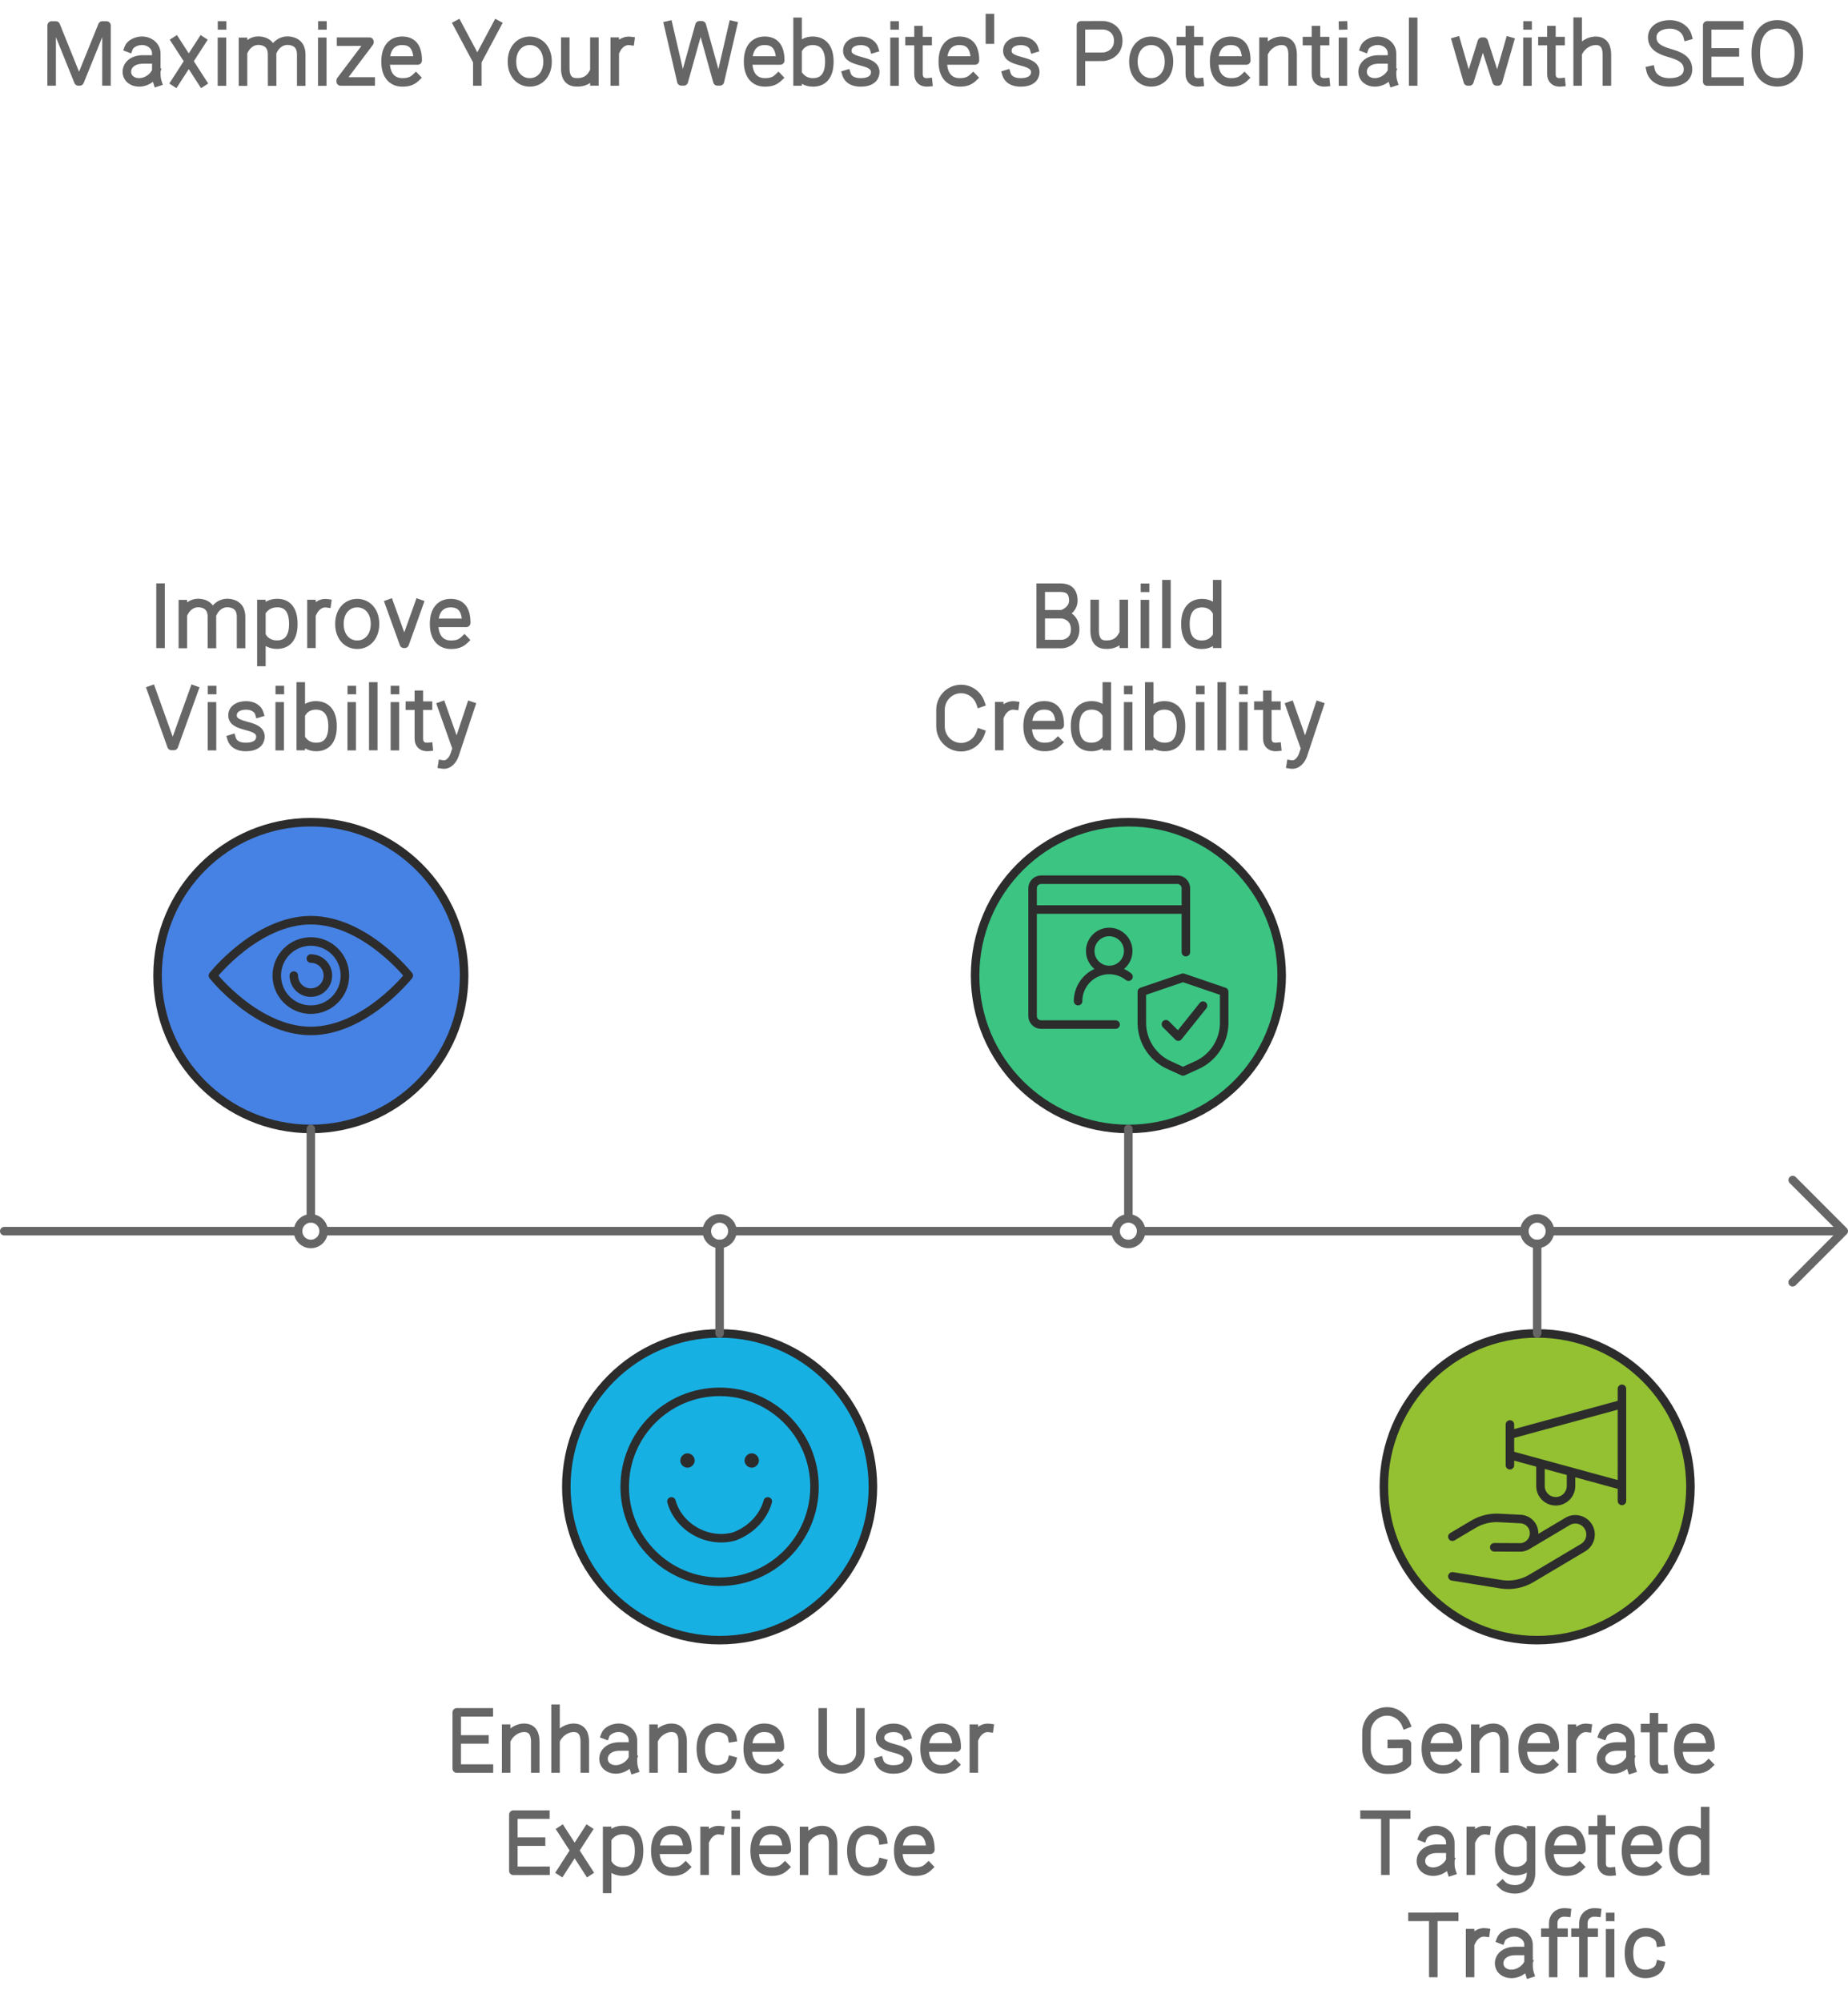 <svg xmlns="http://www.w3.org/2000/svg" xmlns:xlink="http://www.w3.org/1999/xlink" width="434" height="470" viewBox="0 0 434 470" style="fill:none;stroke:none;fill-rule:evenodd;clip-rule:evenodd;stroke-linecap:round;stroke-linejoin:round;stroke-miterlimit:1.5;"><g id="blend" style="mix-blend-mode:multiply"><g id="g-root--1.cu_sy_qnrx9n1brql8m-fill" data-item-order="-82939" data-item-id="-1.cu_sy_qnrx9n1brql8m" data-item-class="ScenePart Stroke ColorStrokeBlack" data-item-index="-1" data-renderer-id="0" transform="translate(-9, 266.996)"/><g id="g-root-4.cr-big_cr_v9u6971brqm1b-fill" data-item-order="-82938" data-item-id="4.cr-big_cr_v9u6971brqm1b" data-item-class="Shape Stroke Fill ScenePart Indexed ColorStrokeBlack" data-item-index="4" data-renderer-id="0" transform="translate(315, 302.998)"><g id="4.cr-big_cr_v9u6971brqm1b-fill" stroke="none" fill="#93c131"><g xmlns="http://www.w3.org/2000/svg"><path d="M10 46c0 19.882 16.118 36 36 36S82 65.882 82 46c0-19.882-16.118-36-36-36-19.882.0-36 16.118-36 36"/></g></g></g><g id="g-root-4.cu-smallCircle_sy_dj6muj1brql8o-fill" data-item-order="-82935" data-item-id="4.cu-smallCircle_sy_dj6muj1brql8o" data-item-class="ScenePart Indexed Stroke ColorStrokeBlack" data-item-index="4" data-renderer-id="0" transform="translate(348, 276.002)"/><g id="g-root-3.cr-big_cr_91hpgr1brqn0l-fill" data-item-order="-82932" data-item-id="3.cr-big_cr_91hpgr1brqn0l" data-item-class="Shape Stroke Fill ScenePart Indexed ColorStrokeBlack" data-item-index="3" data-renderer-id="0" transform="translate(219, 183)"><g id="3.cr-big_cr_91hpgr1brqn0l-fill" stroke="none" fill="#3bc482"><g xmlns="http://www.w3.org/2000/svg"><path d="M10 46c0 19.882 16.118 36 36 36S82 65.882 82 46c0-19.882-16.118-36-36-36-19.882.0-36 16.118-36 36"/></g></g></g><g id="g-root-3.cu_sy_1lw4pwr1brqm1a-fill" data-item-order="-82929" data-item-id="3.cu_sy_1lw4pwr1brqm1a" data-item-class="ScenePart Indexed Stroke ColorStrokeBlack" data-item-index="3" data-renderer-id="0" transform="translate(252, 255)"/><g id="g-root-2.cr-big_cr_1upwawb1brqm8a-fill" data-item-order="-82928" data-item-id="2.cr-big_cr_1upwawb1brqm8a" data-item-class="Shape Stroke Fill ScenePart Indexed ColorStrokeBlack" data-item-index="2" data-renderer-id="0" transform="translate(123, 303)"><g id="2.cr-big_cr_1upwawb1brqm8a-fill" stroke="none" fill="#17b0e3"><g xmlns="http://www.w3.org/2000/svg"><path d="M10 46c0 19.882 16.118 36 36 36S82 65.882 82 46c0-19.882-16.118-36-36-36-19.882.0-36 16.118-36 36"/></g></g></g><g id="g-root-2.cu-smallCircle_sy_143lr8r1brqm8b-fill" data-item-order="-82925" data-item-id="2.cu-smallCircle_sy_143lr8r1brqm8b" data-item-class="ScenePart Indexed Stroke ColorStrokeBlack" data-item-index="2" data-renderer-id="0" transform="translate(156, 276.002)"/><g id="g-root-1.cr-big_cr_zknvor1brqlu7-fill" data-item-order="-82922" data-item-id="1.cr-big_cr_zknvor1brqlu7" data-item-class="Shape Stroke Fill ScenePart Indexed Indexed_1 ColorStrokeBlack" data-item-index="1" data-renderer-id="0" transform="translate(27, 183)"><g id="1.cr-big_cr_zknvor1brqlu7-fill" stroke="none" fill="#4682e3"><g xmlns="http://www.w3.org/2000/svg"><path d="M10 46c0 19.882 16.118 36 36 36S82 65.882 82 46c0-19.882-16.118-36-36-36-19.882.0-36 16.118-36 36"/></g></g></g><g id="g-root-1.cu-smallCircle_sy_1lt0ch71brqlmo-fill" data-item-order="-82919" data-item-id="1.cu-smallCircle_sy_1lt0ch71brqlmo" data-item-class="ScenePart Indexed Indexed_1 Stroke ColorStrokeBlack" data-item-index="1" data-renderer-id="0" transform="translate(60, 275.996)"/><g id="g-root-tx_maximize_vb34ff1brs1la-fill" data-item-order="0" data-item-id="tx_maximize_vb34ff1brs1la" data-item-class="Label Stroke SceneTarget SceneTitle ColorStrokeBlack" data-item-index="none" data-renderer-id="0" transform="translate(-3, -9)"/><g id="g-root-tx_improvev_qu0o4r1brs07h-fill" data-item-order="0" data-item-id="tx_improvev_qu0o4r1brs07h" data-item-class="Label Stroke SceneTarget Indexed Indexed_1 ColorStrokeBlack" data-item-index="1" data-renderer-id="0" transform="translate(21, 123)"/><g id="g-root-tx_buildcre_141qbzf1brs1dv-fill" data-item-order="0" data-item-id="tx_buildcre_141qbzf1brs1dv" data-item-class="Label Stroke SceneTarget Indexed ColorStrokeBlack" data-item-index="3" data-renderer-id="0" transform="translate(201, 123)"/><g id="g-root-view_qvw6jv1brfd3g-fill" data-item-order="0" data-item-id="view_qvw6jv1brfd3g" data-item-class="Icon Stroke SceneTarget Indexed Indexed_1 InsideFill InsideColorFill ColorStrokeBlack" data-item-index="1" data-renderer-id="0" transform="translate(39, 195)"/><g id="g-root-prot_1upwe231brfe9u-fill" data-item-order="0" data-item-id="prot_1upwe231brfe9u" data-item-class="Icon Stroke SceneTarget Indexed InsideFill InsideColorFill ColorStrokeBlack" data-item-index="3" data-renderer-id="0" transform="translate(231, 195)"/><g id="g-root-face_6h9gr1brfcoz-fill" data-item-order="0" data-item-id="face_6h9gr1brfcoz" data-item-class="Icon Stroke SceneTarget Indexed InsideFill InsideColorFill ColorStrokeBlack" data-item-index="2" data-renderer-id="0" transform="translate(135, 315)"/><g id="g-root-mega_metq971brdybt-fill" data-item-order="0" data-item-id="mega_metq971brdybt" data-item-class="Icon Stroke SceneTarget Indexed InsideFill InsideColorFill ColorStrokeBlack" data-item-index="4" data-renderer-id="0" transform="translate(327, 315)"/><g id="g-root-tx_enhanceu_v7yqzv1brs16s-fill" data-item-order="0" data-item-id="tx_enhanceu_v7yqzv1brs16s" data-item-class="Label Stroke SceneTarget Indexed ColorStrokeBlack" data-item-index="2" data-renderer-id="0" transform="translate(87, 387)"/><g id="g-root-tx_generate_vbplij1brql1m-fill" data-item-order="0" data-item-id="tx_generate_vbplij1brql1m" data-item-class="Label Stroke SceneTarget Indexed ColorStrokeBlack" data-item-index="4" data-renderer-id="0" transform="translate(303, 387)"/><g id="g-root--1.cu_sy_qnrx9n1brql8m-stroke" data-item-order="-82939" data-item-id="-1.cu_sy_qnrx9n1brql8m" data-item-class="ScenePart Stroke ColorStrokeBlack" data-item-index="-1" data-renderer-id="0" transform="translate(-9, 266.996)"><g id="-1.cu_sy_qnrx9n1brql8m-stroke" fill="none" stroke-linecap="round" stroke-linejoin="round" stroke-miterlimit="1.5" stroke="#666" stroke-width="2"><g xmlns="http://www.w3.org/2000/svg"><path d="M430 34l12-12.008L430.016 10M10 22s65.837.0 68.998.0m6 0s85.878.0 90 0M181 22s85.878.0 90 0m6 0s85.878.0 90 0m6 0s65.84.0 69 0"/></g></g></g><g id="g-root-4.cr-big_cr_v9u6971brqm1b-stroke" data-item-order="-82938" data-item-id="4.cr-big_cr_v9u6971brqm1b" data-item-class="Shape Stroke Fill ScenePart Indexed ColorStrokeBlack" data-item-index="4" data-renderer-id="0" transform="translate(315, 302.998)"><g id="4.cr-big_cr_v9u6971brqm1b-stroke" fill="none" stroke-linecap="round" stroke-linejoin="round" stroke-miterlimit="1.5" stroke="#2c2c2c" stroke-width="2"><g xmlns="http://www.w3.org/2000/svg"><path d="M10 46c0 19.882 16.118 36 36 36S82 65.882 82 46c0-19.882-16.118-36-36-36-19.882.0-36 16.118-36 36"/></g></g></g><g id="g-root-4.cu-smallCircle_sy_dj6muj1brql8o-stroke" data-item-order="-82935" data-item-id="4.cu-smallCircle_sy_dj6muj1brql8o" data-item-class="ScenePart Indexed Stroke ColorStrokeBlack" data-item-index="4" data-renderer-id="0" transform="translate(348, 276.002)"><g id="4.cu-smallCircle_sy_dj6muj1brql8o-stroke" fill="none" stroke-linecap="round" stroke-linejoin="round" stroke-miterlimit="1.5" stroke="#666" stroke-width="2"><g xmlns="http://www.w3.org/2000/svg"><path d="M13 10c-1.657.0-3 1.343-3 3s1.343 3 3 3 3-1.343 3-3-1.343-3-3-3z"/></g></g></g><path id="4.ln_ln_7q4h71brqmtl" d="M25 46V35.5 25" transform="translate(336, 267.002)" style="fill:none;stroke-linecap:round;stroke-linejoin:round;stroke-miterlimit:1.5;stroke:#666666;stroke-width:2"/><g id="g-root-3.cr-big_cr_91hpgr1brqn0l-stroke" data-item-order="-82932" data-item-id="3.cr-big_cr_91hpgr1brqn0l" data-item-class="Shape Stroke Fill ScenePart Indexed ColorStrokeBlack" data-item-index="3" data-renderer-id="0" transform="translate(219, 183)"><g id="3.cr-big_cr_91hpgr1brqn0l-stroke" fill="none" stroke-linecap="round" stroke-linejoin="round" stroke-miterlimit="1.5" stroke="#2c2c2c" stroke-width="2"><g xmlns="http://www.w3.org/2000/svg"><path d="M10 46c0 19.882 16.118 36 36 36S82 65.882 82 46c0-19.882-16.118-36-36-36-19.882.0-36 16.118-36 36"/></g></g></g><g id="g-root-3.cu_sy_1lw4pwr1brqm1a-stroke" data-item-order="-82929" data-item-id="3.cu_sy_1lw4pwr1brqm1a" data-item-class="ScenePart Indexed Stroke ColorStrokeBlack" data-item-index="3" data-renderer-id="0" transform="translate(252, 255)"><g id="3.cu_sy_1lw4pwr1brqm1a-stroke" fill="none" stroke-linecap="round" stroke-linejoin="round" stroke-miterlimit="1.5" stroke="#666" stroke-width="2"><g xmlns="http://www.w3.org/2000/svg"><path d="M13 36.996c1.657.0 3-1.343 3-3 0-1.657-1.343-3-3-3s-3 1.343-3 3c0 1.657 1.343 3 3 3zM13 10V30.996"/></g></g></g><g id="g-root-2.cr-big_cr_1upwawb1brqm8a-stroke" data-item-order="-82928" data-item-id="2.cr-big_cr_1upwawb1brqm8a" data-item-class="Shape Stroke Fill ScenePart Indexed ColorStrokeBlack" data-item-index="2" data-renderer-id="0" transform="translate(123, 303)"><g id="2.cr-big_cr_1upwawb1brqm8a-stroke" fill="none" stroke-linecap="round" stroke-linejoin="round" stroke-miterlimit="1.5" stroke="#2c2c2c" stroke-width="2"><g xmlns="http://www.w3.org/2000/svg"><path d="M10 46c0 19.882 16.118 36 36 36S82 65.882 82 46c0-19.882-16.118-36-36-36-19.882.0-36 16.118-36 36"/></g></g></g><g id="g-root-2.cu-smallCircle_sy_143lr8r1brqm8b-stroke" data-item-order="-82925" data-item-id="2.cu-smallCircle_sy_143lr8r1brqm8b" data-item-class="ScenePart Indexed Stroke ColorStrokeBlack" data-item-index="2" data-renderer-id="0" transform="translate(156, 276.002)"><g id="2.cu-smallCircle_sy_143lr8r1brqm8b-stroke" fill="none" stroke-linecap="round" stroke-linejoin="round" stroke-miterlimit="1.5" stroke="#666" stroke-width="2"><g xmlns="http://www.w3.org/2000/svg"><path d="M13 10c-1.657.0-3 1.343-3 3s1.343 3 3 3 3-1.343 3-3-1.343-3-3-3z"/></g></g></g><path id="2.ln_ln_qsrpyj1brqkng" d="M25 46V35.5 25" transform="translate(144, 267.002)" style="fill:none;stroke-linecap:round;stroke-linejoin:round;stroke-miterlimit:1.5;stroke:#666666;stroke-width:2"/><g id="g-root-1.cr-big_cr_zknvor1brqlu7-stroke" data-item-order="-82922" data-item-id="1.cr-big_cr_zknvor1brqlu7" data-item-class="Shape Stroke Fill ScenePart Indexed Indexed_1 ColorStrokeBlack" data-item-index="1" data-renderer-id="0" transform="translate(27, 183)"><g id="1.cr-big_cr_zknvor1brqlu7-stroke" fill="none" stroke-linecap="round" stroke-linejoin="round" stroke-miterlimit="1.5" stroke="#2c2c2c" stroke-width="2"><g xmlns="http://www.w3.org/2000/svg"><path d="M10 46c0 19.882 16.118 36 36 36S82 65.882 82 46c0-19.882-16.118-36-36-36-19.882.0-36 16.118-36 36"/></g></g></g><g id="g-root-1.cu-smallCircle_sy_1lt0ch71brqlmo-stroke" data-item-order="-82919" data-item-id="1.cu-smallCircle_sy_1lt0ch71brqlmo" data-item-class="ScenePart Indexed Indexed_1 Stroke ColorStrokeBlack" data-item-index="1" data-renderer-id="0" transform="translate(60, 275.996)"><g id="1.cu-smallCircle_sy_1lt0ch71brqlmo-stroke" fill="none" stroke-linecap="round" stroke-linejoin="round" stroke-miterlimit="1.5" stroke="#666" stroke-width="2"><g xmlns="http://www.w3.org/2000/svg"><path d="M13 16c1.657.0 3-1.343 3-3s-1.343-3-3-3-3 1.343-3 3 1.343 3 3 3z"/></g></g></g><path id="1.ln_ln_zmjay31brqkuh" d="M25 25V35.5 46" transform="translate(48, 240)" style="fill:none;stroke-linecap:round;stroke-linejoin:round;stroke-miterlimit:1.5;stroke:#666666;stroke-width:2"/><g id="g-root-tx_maximize_vb34ff1brs1la-stroke" data-item-order="0" data-item-id="tx_maximize_vb34ff1brs1la" data-item-class="Label Stroke SceneTarget SceneTitle ColorStrokeBlack" data-item-index="none" data-renderer-id="0" transform="translate(-3, -9)"><g id="tx_maximize_vb34ff1brs1la-stroke" fill="none" stroke-linecap="square" stroke-linejoin="miter" stroke-miterlimit="4" stroke="#666" stroke-width="2"><g xmlns="http://www.w3.org/2000/svg"><path d="M15.126 28.117 15.134 14.978H16.103l5.303 13.137H21.722l5.319-13.137H28.011L28.005 28.117m5.218-7.871C33.587 19.28 35.003 18.567 36.343 18.567 38.197 18.567 39.699 19.88 39.699 21.499L39.705 22.957v2.614C39.705 26.614 39.68 27.353 39.982 28.278M39.325 22.957H36.597c-2.503.0-3.803 1.386-3.803 2.88S34.032 28.341 35.648 28.341c1.982.0 3.608-1.453 4.008-2.609m4.597-7.121 2.991 4.632m3.272 5.067-3.097-4.796m2.986-4.903-6.263 9.699M55.143 14.971H55.167M55.127 18.804v9.341m4.948-9.331v9.348m6.834.0L66.898 21.47C66.834 20.526 66.467 19.078 64.593 18.649 62.653 18.205 61.173 19.248 60.437 20.595m13.307 7.567V22.108c0-.712.115-2.902-2.316-3.459-2.029-.465-3.563.698-4.264 2.134m11.539-5.812H78.727M78.687 18.804v9.341m4.407-9.365H89.771V18.936l-6.762 8.968v.224H90.064m10.598-.91C99.689 28.155 98.664 28.339 97.479 28.339c-2.069.0-3.932-1.311-3.932-4.883s1.809-4.883 3.878-4.883c2.068.0 3.672 1.057 3.672 4.628h-7.22m25.832-8.442-4.401 8.246M110.482 14.759l4.614 8.643v4.72m16.496-4.665C131.592 26.522 129.721 28.34 127.413 28.34 125.105 28.34 123.234 26.522 123.234 23.457c0-3.065 1.871-4.884 4.179-4.884S131.592 20.392 131.592 23.457zm11 4.658L142.591 18.767m-6.834.0v6.054C135.757 25.533 135.662 28.096 138.044 28.308 140.135 28.493 141.408 27.653 142.11 26.47M151 18.609C149.619 18.419 148.371 19.319 147.729 20.619M147.374 18.773v9.35M159.962 14.93l3.054 13.174H163.594L167.27 14.932H167.816L171.473 28.104H172.07l3.053-13.174m10.679 12.288C184.829 28.155 183.804 28.339 182.618 28.339 180.55 28.339 178.686 27.028 178.686 23.456S180.496 18.573 182.565 18.573c2.068.0 3.672 1.057 3.672 4.628h-7.22m11.293 4.923V14.123M190.693 20.138C191.383 19.102 192.579 18.575 193.834 18.575 196.015 18.575 197.772 19.886 197.772 23.458 197.772 27.029 196.12 28.34 193.939 28.34 192.642 28.34 191.552 27.879 190.693 26.803m17.57-6.422C207.967 19.404 206.813 18.584 205.203 18.584 203.315 18.584 202.095 19.447 202.004 20.751 201.899 22.246 203.133 22.822 205.063 23.339 206.757 23.797 208.7 24.277 208.546 26.122 208.447 27.31 207.47 28.346 205.113 28.346 203.207 28.346 202.13 27.53 201.795 26.424m11.298-11.453H213.117M213.077 18.804v9.341M220.974 28.326C219.565 28.465 218.707 27.732 218.707 26.387V16.081M220.857 18.642H219.093M216.597 18.642h1.733m13.202 8.576C230.559 28.155 229.534 28.339 228.348 28.339 226.28 28.339 224.416 27.028 224.416 23.456S226.226 18.573 228.295 18.573C230.363 18.573 231.967 19.63 231.967 23.201h-7.22m10.732-9.955v5.055m10.364 2.08C245.547 19.404 244.393 18.584 242.783 18.584 240.895 18.584 239.675 19.447 239.584 20.751 239.479 22.246 240.713 22.822 242.643 23.339 244.337 23.797 246.28 24.277 246.126 26.122 246.027 27.31 245.05 28.346 242.693 28.346 240.787 28.346 239.71 27.53 239.375 26.424m17.481 1.707V14.944l5.279-.016C263.233 14.967 265.618 15.749 265.618 18.572c0 2.822-2.385 3.682-3.483 3.759L257.384 22.345m20.148 1.112C277.532 26.522 275.661 28.34 273.353 28.34S269.174 26.522 269.174 23.457C269.174 20.392 271.045 18.573 273.353 18.573S277.532 20.392 277.532 23.457zM284.694 28.326C283.285 28.465 282.427 27.732 282.427 26.387V16.081M284.577 18.642H282.813M280.317 18.642h1.733m13.202 8.576C294.279 28.155 293.254 28.339 292.069 28.339 290 28.339 288.136 27.028 288.136 23.456S289.946 18.573 292.015 18.573C294.083 18.573 295.687 19.63 295.687 23.201H288.467m11.267-4.421v9.348m6.834.0V22.074C306.568 21.362 306.664 18.79 304.281 18.587 302.523 18.437 300.834 19.562 300.058 20.956m14.256 7.37C312.905 28.465 312.047 27.732 312.047 26.387V16.081M314.197 18.642H312.433M309.937 18.642h1.733m6.733-3.671H318.427M318.387 18.804v9.341M323.433 20.246C323.797 19.28 325.213 18.567 326.553 18.567 328.407 18.567 329.909 19.88 329.909 21.499L329.915 22.957v2.614C329.915 26.614 329.89 27.353 330.191 28.278M329.535 22.957H326.807c-2.503.0-3.803 1.386-3.803 2.88S324.242 28.341 325.857 28.341C327.84 28.341 329.466 26.888 329.866 25.732M334.881 14.125V28.126m10.112-9.436L347.708 28.119H348.086L351.028 18.782H351.463L354.469 28.119H354.819L357.536 18.69m4.197-3.719H361.757M361.717 18.804v9.341M369.614 28.326C368.205 28.465 367.347 27.732 367.347 26.387V16.081M369.497 18.642H367.733M365.237 18.642h1.733M373.513 14.086V28.128M380.377 28.128V22.074C380.377 21.362 380.473 18.791 378.08 18.587 376.326 18.439 374.641 19.547 373.854 20.928m25.457-3.471C398.88 15.893 397.26 14.732 395.171 14.732c-2.448.0-4.149 1.199-4.149 3.022.0 1.97 1.464 2.931 3.968 3.652C397.188 22.045 399.424 22.813 399.424 25.288 399.424 26.951 398.112 28.346 395.055 28.346 392.583 28.346 391.002 27.106 390.638 25.483m20.854 2.654L403.929 28.142V14.95C404.877 14.95 410.051 14.95 411.451 14.95m-1.012 6.347H404.393M415.338 21.438C415.338 26.143 417.385 28.326 420.393 28.326 423.402 28.326 425.448 26.143 425.448 21.438 425.448 16.733 423.232 14.721 420.393 14.721 417.555 14.721 415.338 16.733 415.338 21.438z"/></g></g></g><g id="g-root-tx_improvev_qu0o4r1brs07h-stroke" data-item-order="0" data-item-id="tx_improvev_qu0o4r1brs07h" data-item-class="Label Stroke SceneTarget Indexed Indexed_1 ColorStrokeBlack" data-item-index="1" data-renderer-id="0" transform="translate(21, 123)"><g id="tx_improvev_qu0o4r1brs07h-stroke" fill="none" stroke-linecap="square" stroke-linejoin="miter" stroke-miterlimit="4" stroke="#666" stroke-width="2"><g xmlns="http://www.w3.org/2000/svg"><path d="M16.7 14.938V28.127m5.245-9.313v9.348m6.834.0L28.768 21.47C28.704 20.526 28.337 19.078 26.463 18.649 24.523 18.205 23.043 19.248 22.307 20.595m13.307 7.567V22.108c0-.712.115-2.902-2.316-3.459-2.029-.465-3.564.698-4.264 2.134m11.354-2.009V32.393m.366-12.269C41.637 19.027 42.818 18.558 44.127 18.558c2.181.0 3.76 1.346 3.76 4.918.0 3.571-1.684 4.847-3.866 4.847C42.75 28.323 41.464 27.783 40.754 26.719m15.016-8.11C54.389 18.419 53.141 19.319 52.499 20.619M52.144 18.773v9.35m14.928-4.666C67.072 26.522 65.201 28.34 62.893 28.34c-2.308.0-4.179-1.818-4.179-4.883.0-3.065 1.871-4.884 4.179-4.884s4.179 1.819 4.179 4.884zm10.346-4.766-3.37 9.428H73.847l-3.404-9.428m17.619 8.527C87.089 28.155 86.064 28.339 84.879 28.339c-2.069.0-3.932-1.311-3.932-4.883s1.809-4.883 3.878-4.883c2.068.0 3.672 1.057 3.672 4.628h-7.22M24.577 38.93 19.839 52.103h-.561L14.555 38.93M28.803 38.971H28.827M28.787 42.804v9.341m11.086-7.764C39.577 43.404 38.423 42.584 36.813 42.584 34.925 42.584 33.705 43.447 33.614 44.751 33.509 46.246 34.743 46.822 36.673 47.339 38.367 47.797 40.31 48.277 40.156 50.122 40.057 51.311 39.08 52.346 36.723 52.346 34.817 52.346 33.74 51.53 33.405 50.424M44.703 38.971H44.727M44.687 42.804v9.341M49.64 52.124V38.123M50.023 44.138C50.713 43.102 51.909 42.575 53.164 42.575c2.181.0 3.938 1.311 3.938 4.883C57.102 51.029 55.45 52.34 53.269 52.34 51.972 52.34 50.882 51.88 50.023 50.803m11.59-11.832H61.637M61.597 42.804v9.341m5.064-14.02V52.126m5.092-13.155H71.777M71.737 42.804v9.341M79.634 52.326C78.225 52.465 77.367 51.732 77.367 50.387V40.081M79.517 42.642H77.753m-2.496.0H76.99M82.894 56.437C84.448 56.683 85.37 55.233 85.727 54.286l3.851-11.595m-6.86.0L86.059 52.1"/></g></g></g><g id="g-root-tx_buildcre_141qbzf1brs1dv-stroke" data-item-order="0" data-item-id="tx_buildcre_141qbzf1brs1dv" data-item-class="Label Stroke SceneTarget Indexed ColorStrokeBlack" data-item-index="3" data-renderer-id="0" transform="translate(201, 123)"><g id="tx_buildcre_141qbzf1brs1dv-stroke" fill="none" stroke-linecap="square" stroke-linejoin="miter" stroke-miterlimit="4" stroke="#666" stroke-width="2"><g xmlns="http://www.w3.org/2000/svg"><path d="M43.409 28.18V14.945M43.852 21.18h4.204m-4.204-6.235H48.002c1.75.0 3.063.657 3.063 3.063.0 1.925-1.787 2.916-2.68 3.172C49.424 21.253 51.502 22.066 51.502 24.734c0 2.669-2.078 3.409-3.117 3.446H43.852M62.912 28.115 62.911 18.767m-6.834.0v6.054C56.077 25.533 55.982 28.096 58.364 28.308 60.455 28.493 61.728 27.653 62.43 26.47m5.463-11.499H67.917M67.877 18.804v9.341M72.941 14.125V28.126M84.855 28.124V14.123M84.495 26.773C83.633 27.871 82.535 28.34 81.225 28.34c-2.181.0-3.833-1.311-3.833-4.882C77.392 19.886 79.149 18.575 81.331 18.575 82.6 18.575 83.81 19.114 84.495 20.175M29.252 49.13C28.591 51.034 26.803 52.398 24.7 52.398 22.035 52.398 19.874 50.207 19.874 47.504V43.621C19.874 40.918 22.035 38.727 24.7 38.727c2.103.0 3.891 1.364 4.552 3.268M37.3 42.609C35.919 42.419 34.671 43.319 34.029 44.619M33.674 42.773V52.123M47.452 51.218C46.479 52.155 45.454 52.339 44.269 52.339c-2.069.0-3.933-1.311-3.933-4.883C40.336 43.884 42.146 42.573 44.215 42.573c2.068.0 3.672 1.057 3.672 4.628h-7.22m18.268 4.923V38.123M58.575 50.773C57.713 51.871 56.615 52.34 55.305 52.34 53.124 52.34 51.472 51.029 51.472 47.458c0-3.572 1.757-4.883 3.939-4.883C56.68 42.575 57.89 43.114 58.575 44.175m5.388-5.204H63.987M63.947 42.804v9.341M68.9 52.124V38.123M69.283 44.138C69.973 43.102 71.169 42.575 72.424 42.575 74.605 42.575 76.362 43.886 76.362 47.458 76.362 51.029 74.71 52.34 72.529 52.34 71.232 52.34 70.142 51.88 69.283 50.803m11.59-11.832H80.897M80.857 42.804v9.341M85.921 38.125V52.126m5.092-13.155H91.037M90.997 42.804v9.341M98.894 52.326C97.485 52.465 96.627 51.732 96.627 50.387V40.081M98.777 42.642H97.013M94.517 42.642H96.25m5.904 13.795C103.708 56.683 104.63 55.233 104.987 54.286l3.851-11.595m-6.86.0L105.319 52.1"/></g></g></g><g id="g-root-view_qvw6jv1brfd3g-stroke" data-item-order="0" data-item-id="view_qvw6jv1brfd3g" data-item-class="Icon Stroke SceneTarget Indexed Indexed_1 InsideFill InsideColorFill ColorStrokeBlack" data-item-index="1" data-renderer-id="0" transform="translate(39, 195)"><g id="view_qvw6jv1brfd3g-stroke" fill="none" stroke-linecap="round" stroke-linejoin="round" stroke-miterlimit="1.5" stroke="#2c2c2c" stroke-width="2"><g xmlns="http://www.w3.org/2000/svg"><path d="M57 34S46.704 47 34 47 11 34 11 34 21.296 21 34 21 57 34 57 34zM26 34c0 4.418 3.582 8 8 8s8-3.582 8-8-3.582-8-8-8-8 3.582-8 8zm8-4c2.209.0 4 1.791 4 4s-1.791 4-4 4c-2.209.0-4-1.791-4-4"/></g></g></g><g id="g-root-prot_1upwe231brfe9u-stroke" data-item-order="0" data-item-id="prot_1upwe231brfe9u" data-item-class="Icon Stroke SceneTarget Indexed InsideFill InsideColorFill ColorStrokeBlack" data-item-index="3" data-renderer-id="0" transform="translate(231, 195)"><g id="prot_1upwe231brfe9u-stroke" fill="none" stroke-linecap="round" stroke-linejoin="round" stroke-miterlimit="1.5" stroke="#2c2c2c" stroke-width="2"><g xmlns="http://www.w3.org/2000/svg"><path d="M25.04 28.226C25.039 30.69 27.036 32.687 29.5 32.687s4.461-1.997 4.46-4.461C33.961 25.762 31.964 23.765 29.5 23.765s-4.461 1.997-4.46 4.461M22.186 40c0-2.802 1.602-5.359 4.123-6.581C28.831 32.196 31.83 32.522 34.03 34.258M31 45.5H13.5c-1.105.0-2-.895-2-2v-25h36v10m-34-17h32c1.105.0 2 .895 2 2v5h-36v-5c0-1.105.895-2 2-2zM49.818 55.14l-2.99 1.36-2.988-1.36c-3.971-1.677-6.587-5.529-6.682-9.838V37.8l9.67-3.3L56.5 37.8v7.502C56.404 49.611 53.788 53.463 49.818 55.14zm-7.004-9.72 2.902 2.904 5.808-7.258"/></g></g></g><g id="g-root-face_6h9gr1brfcoz-stroke" data-item-order="0" data-item-id="face_6h9gr1brfcoz" data-item-class="Icon Stroke SceneTarget Indexed InsideFill InsideColorFill ColorStrokeBlack" data-item-index="2" data-renderer-id="0" transform="translate(135, 315)"><g id="face_6h9gr1brfcoz-stroke" fill="none" stroke-linecap="round" stroke-linejoin="round" stroke-miterlimit="1.5" stroke="#2c2c2c" stroke-width="2"><g xmlns="http://www.w3.org/2000/svg"><path d="M11.714 34c0 12.308 9.978 22.286 22.286 22.286S56.286 46.308 56.286 34 46.308 11.714 34 11.714 11.714 21.692 11.714 34m10.972 3.429C24.4 43.6 31.257 47.371 37.429 45.657 41.2 44.286 44.286 41.2 45.314 37.429m-19.543-9.6C25.771 28.207 26.078 28.514 26.457 28.514 26.836 28.514 27.143 28.207 27.143 27.829 27.143 27.45 26.836 27.143 26.457 27.143 26.078 27.143 25.771 27.45 25.771 27.829m15.086.0C40.857 28.207 41.164 28.514 41.543 28.514S42.229 28.207 42.229 27.829C42.229 27.45 41.922 27.143 41.543 27.143S40.857 27.45 40.857 27.829"/></g></g></g><g id="g-root-mega_metq971brdybt-stroke" data-item-order="0" data-item-id="mega_metq971brdybt" data-item-class="Icon Stroke SceneTarget Indexed InsideFill InsideColorFill ColorStrokeBlack" data-item-index="4" data-renderer-id="0" transform="translate(327, 315)"><g id="mega_metq971brdybt-stroke" fill="none" stroke-linecap="round" stroke-linejoin="round" stroke-miterlimit="1.5" stroke="#2c2c2c" stroke-width="2"><g xmlns="http://www.w3.org/2000/svg"><path d="M14.088 55.026l11.6 1.872C28.101 57.236 30.557 56.742 32.652 55.498L44.79 48.282C46.488 47.273 47.046 45.078 46.036 43.38c-1.009-1.698-3.204-2.256-4.902-1.246l-9.48 5.636M14.088 45.718 19.012 42.8C20.833 41.716 22.935 41.197 25.052 41.308L29.954 41.562C30.867 41.566 31.739 41.943 32.366 42.606 32.994 43.269 33.322 44.16 33.276 45.072 33.189 46.754 31.863 48.107 30.184 48.23L23.924 48.2M53.912 33.722l-26.31-7.176V21.762l26.31-7.174V33.722zm-26.31-14.35v9.566M53.912 11V37.31m-11.96-5.98v2.4C41.983 35.032 41.306 36.248 40.183 36.908 39.061 37.568 37.669 37.568 36.547 36.908 35.424 36.248 34.747 35.032 34.778 33.73V28.938"/></g></g></g><g id="g-root-tx_enhanceu_v7yqzv1brs16s-stroke" data-item-order="0" data-item-id="tx_enhanceu_v7yqzv1brs16s" data-item-class="Label Stroke SceneTarget Indexed ColorStrokeBlack" data-item-index="2" data-renderer-id="0" transform="translate(87, 387)"><g id="tx_enhanceu_v7yqzv1brs16s-stroke" fill="none" stroke-linecap="square" stroke-linejoin="miter" stroke-miterlimit="4" stroke="#666" stroke-width="2"><g xmlns="http://www.w3.org/2000/svg"><path d="M27.828 28.137 20.264 28.142V14.95c.948.0 6.122.0 7.522.0m-1.012 6.347H20.728M31.869 18.78v9.348m6.834.0V22.074C38.703 21.362 38.799 18.79 36.416 18.587 34.658 18.437 32.969 19.562 32.193 20.956m11.275-6.87V28.128m6.864.0V22.074C50.332 21.362 50.428 18.791 48.035 18.587 46.281 18.439 44.596 19.547 43.809 20.928M55.168 20.246C55.532 19.28 56.948 18.567 58.288 18.567 60.142 18.567 61.644 19.88 61.644 21.499L61.65 22.957v2.614C61.65 26.614 61.625 27.353 61.927 28.278M61.27 22.957H58.542c-2.503.0-3.803 1.386-3.803 2.88S55.977 28.341 57.593 28.341c1.982.0 3.608-1.453 4.008-2.609m4.878-6.952v9.348m6.834.0V22.074C73.313 21.362 73.409 18.79 71.026 18.587 69.268 18.437 67.579 19.562 66.803 20.956m18.099 5.298C84.53 27.649 82.962 28.339 81.493 28.339 79.356 28.339 77.59 27.028 77.59 23.456S79.459 18.573 81.597 18.573C83.104 18.573 84.754 19.41 84.987 20.915m10.73 6.303C94.744 28.155 93.719 28.339 92.534 28.339c-2.069.0-3.932-1.311-3.932-4.883s1.809-4.883 3.878-4.883c2.068.0 3.672 1.057 3.672 4.628h-7.22m17.287-8.254v9.531c0 2.133 1.98 3.862 4.422 3.862C113.083 28.34 115.062 26.611 115.062 24.478V14.947m10.886 5.434C125.652 19.404 124.498 18.584 122.888 18.584 121 18.584 119.78 19.447 119.689 20.751 119.584 22.246 120.818 22.822 122.748 23.339 124.442 23.797 126.385 24.277 126.231 26.122 126.132 27.31 125.155 28.346 122.798 28.346 120.892 28.346 119.815 27.53 119.48 26.424M137.247 27.218C136.274 28.155 135.249 28.339 134.064 28.339 131.995 28.339 130.132 27.028 130.132 23.456S131.941 18.573 134.01 18.573c2.068.0 3.672 1.057 3.672 4.628h-7.22m14.873-4.592C143.954 18.419 142.706 19.319 142.064 20.619M141.709 18.773v9.35M41.123 52.137 33.559 52.142V38.95c.948.0 6.122.0 7.522.0M40.069 45.297H34.023m10.86-2.686L47.874 47.243m3.272 5.067-3.097-4.796M51.035 42.611 44.772 52.31m10.816-9.536V56.393m.366-12.269C56.837 43.027 58.018 42.558 59.327 42.558 61.508 42.558 63.087 43.904 63.087 47.476 63.087 51.047 61.403 52.323 59.221 52.323 57.95 52.323 56.664 51.783 55.954 50.72M74.012 51.218C73.039 52.155 72.014 52.339 70.829 52.339 68.76 52.339 66.897 51.028 66.897 47.456c0-3.572 1.809-4.883 3.878-4.883 2.068.0 3.672 1.057 3.672 4.628h-7.22M82.1 42.609C80.719 42.419 79.471 43.319 78.829 44.619M78.474 42.773V52.123m7.309-13.152H85.807M85.767 42.804v9.341m11.575-.927C96.369 52.155 95.344 52.339 94.159 52.339c-2.069.0-3.932-1.311-3.932-4.883.0-3.572 1.809-4.883 3.878-4.883 2.068.0 3.672 1.057 3.672 4.628h-7.22m11.267-4.421v9.348m6.834.0V46.074C108.658 45.362 108.754 42.79 106.371 42.587 104.613 42.437 102.924 43.562 102.148 44.956m18.099 5.298C119.875 51.649 118.307 52.339 116.838 52.339 114.701 52.339 112.935 51.028 112.935 47.456c0-3.572 1.869-4.883 4.007-4.883C118.449 42.573 120.099 43.41 120.332 44.915m10.73 6.303C130.089 52.155 129.064 52.339 127.879 52.339c-2.069.0-3.932-1.311-3.932-4.883.0-3.572 1.809-4.883 3.878-4.883C129.893 42.573 131.497 43.63 131.497 47.201H124.277"/></g></g></g><g id="g-root-tx_generate_vbplij1brql1m-stroke" data-item-order="0" data-item-id="tx_generate_vbplij1brql1m" data-item-class="Label Stroke SceneTarget Indexed ColorStrokeBlack" data-item-index="4" data-renderer-id="0" transform="translate(303, 387)"><g id="tx_generate_vbplij1brql1m-stroke" fill="none" stroke-linecap="square" stroke-linejoin="miter" stroke-miterlimit="4" stroke="#666" stroke-width="2"><g xmlns="http://www.w3.org/2000/svg"><path d="M23.852 22.37 27.426 22.336 27.415 26.847c-1.207 1.172-2.354 1.551-4.671 1.551-2.665.0-4.826-2.191-4.826-4.894V19.621c0-2.703 2.161-4.894 4.826-4.894 2.007.0 3.729 1.243 4.456 3.013m11.772 9.478C37.999 28.155 36.974 28.339 35.789 28.339c-2.069.0-3.932-1.311-3.932-4.883s1.809-4.883 3.878-4.883c2.068.0 3.672 1.057 3.672 4.628h-7.22M43.454 18.78v9.348m6.834.0V22.074C50.288 21.362 50.384 18.79 48.001 18.587 46.243 18.437 44.554 19.562 43.778 20.956m17.934 6.262C60.739 28.155 59.714 28.339 58.529 28.339c-2.069.0-3.932-1.311-3.932-4.883s1.809-4.883 3.878-4.883c2.068.0 3.672 1.057 3.672 4.628h-7.22M69.8 18.609C68.419 18.419 67.171 19.319 66.529 20.619M66.174 18.773v9.35m7.249-7.877C73.787 19.28 75.203 18.567 76.543 18.567 78.397 18.567 79.899 19.88 79.899 21.499L79.905 22.957v2.614C79.905 26.614 79.88 27.353 80.182 28.278M79.525 22.957H76.797c-2.503.0-3.803 1.386-3.803 2.88s1.238 2.504 2.854 2.504c1.982.0 3.608-1.453 4.008-2.609m7.848 2.594C86.295 28.465 85.437 27.732 85.437 26.387V16.081M87.587 18.642H85.823m-2.496.0H85.06m13.202 8.576C97.289 28.155 96.264 28.339 95.079 28.339 93.01 28.339 91.146 27.028 91.146 23.456S92.956 18.573 95.025 18.573c2.068.0 3.672 1.057 3.672 4.628h-7.22M27.248 38.945C23.985 38.945 20.722 38.95 17.459 38.95m4.886 13.174V39.456m8.778 4.79C31.487 43.28 32.903 42.567 34.243 42.567 36.097 42.567 37.599 43.88 37.599 45.499L37.605 46.957v2.614C37.605 50.614 37.58 51.353 37.882 52.278M37.225 46.957H34.497c-2.503.0-3.803 1.386-3.803 2.88.0 1.495 1.238 2.504 2.854 2.504 1.982.0 3.608-1.453 4.008-2.609m8.484-7.123C44.659 42.419 43.411 43.319 42.769 44.619M42.414 42.773V52.123m14.14-9.471V52.654C56.554 57.351 51.261 57.001 49.826 55.47m6.394-4.897c-.68 1.088-1.904 1.641-3.19 1.641-2.181.0-3.938-1.311-3.938-4.883C49.092 43.76 50.743 42.449 52.925 42.449c1.268.0 2.573.68 3.295 2.053m11.742 6.716C66.989 52.155 65.964 52.339 64.779 52.339c-2.069.0-3.932-1.311-3.932-4.883C60.847 43.884 62.656 42.573 64.725 42.573 66.793 42.573 68.397 43.63 68.397 47.201H61.177m14.237 5.125C74.005 52.465 73.147 51.732 73.147 50.387V40.081M75.297 42.642H73.533m-2.496.0H72.77m13.202 8.576C84.999 52.155 83.974 52.339 82.789 52.339c-2.069.0-3.932-1.311-3.932-4.883.0-3.572 1.809-4.883 3.878-4.883 2.068.0 3.672 1.057 3.672 4.628h-7.22m18.268 4.923V38.123M97.095 50.773C96.233 51.871 95.135 52.34 93.825 52.34 91.644 52.34 89.992 51.029 89.992 47.458 89.992 43.886 91.749 42.575 93.931 42.575 95.2 42.575 96.41 43.114 97.095 44.175M38.513 62.945C35.25 62.945 31.987 62.95 28.724 62.95M33.61 76.124V63.456M45.875 66.609C44.494 66.419 43.246 67.319 42.604 68.619M42.249 66.773V76.123M49.498 68.246C49.862 67.28 51.278 66.567 52.618 66.567 54.472 66.567 55.974 67.88 55.974 69.499L55.98 70.957v2.614C55.98 74.614 55.955 75.353 56.257 76.278M55.6 70.957H52.872C50.369 70.957 49.069 72.343 49.069 73.837S50.307 76.341 51.923 76.341C53.905 76.341 55.531 74.888 55.931 73.732M64.924 61.926C64.756 61.908 64.475 61.907 64.347 61.907 62.768 61.907 61.77 63.035 61.77 64.425V76.129M64.195 66.664H62.106m-2.188.0h1.526m10.56-4.738C71.836 61.908 71.555 61.907 71.427 61.907 69.848 61.907 68.85 63.035 68.85 64.425V76.129M71.275 66.664H69.186m-2.188.0h1.526M75.148 62.971H75.172M75.132 66.804V76.145M86.872 74.254C86.5 75.649 84.932 76.339 83.463 76.339 81.326 76.339 79.56 75.028 79.56 71.456S81.429 66.573 83.567 66.573C85.074 66.573 86.724 67.41 86.957 68.915"/></g></g></g></g></svg>
